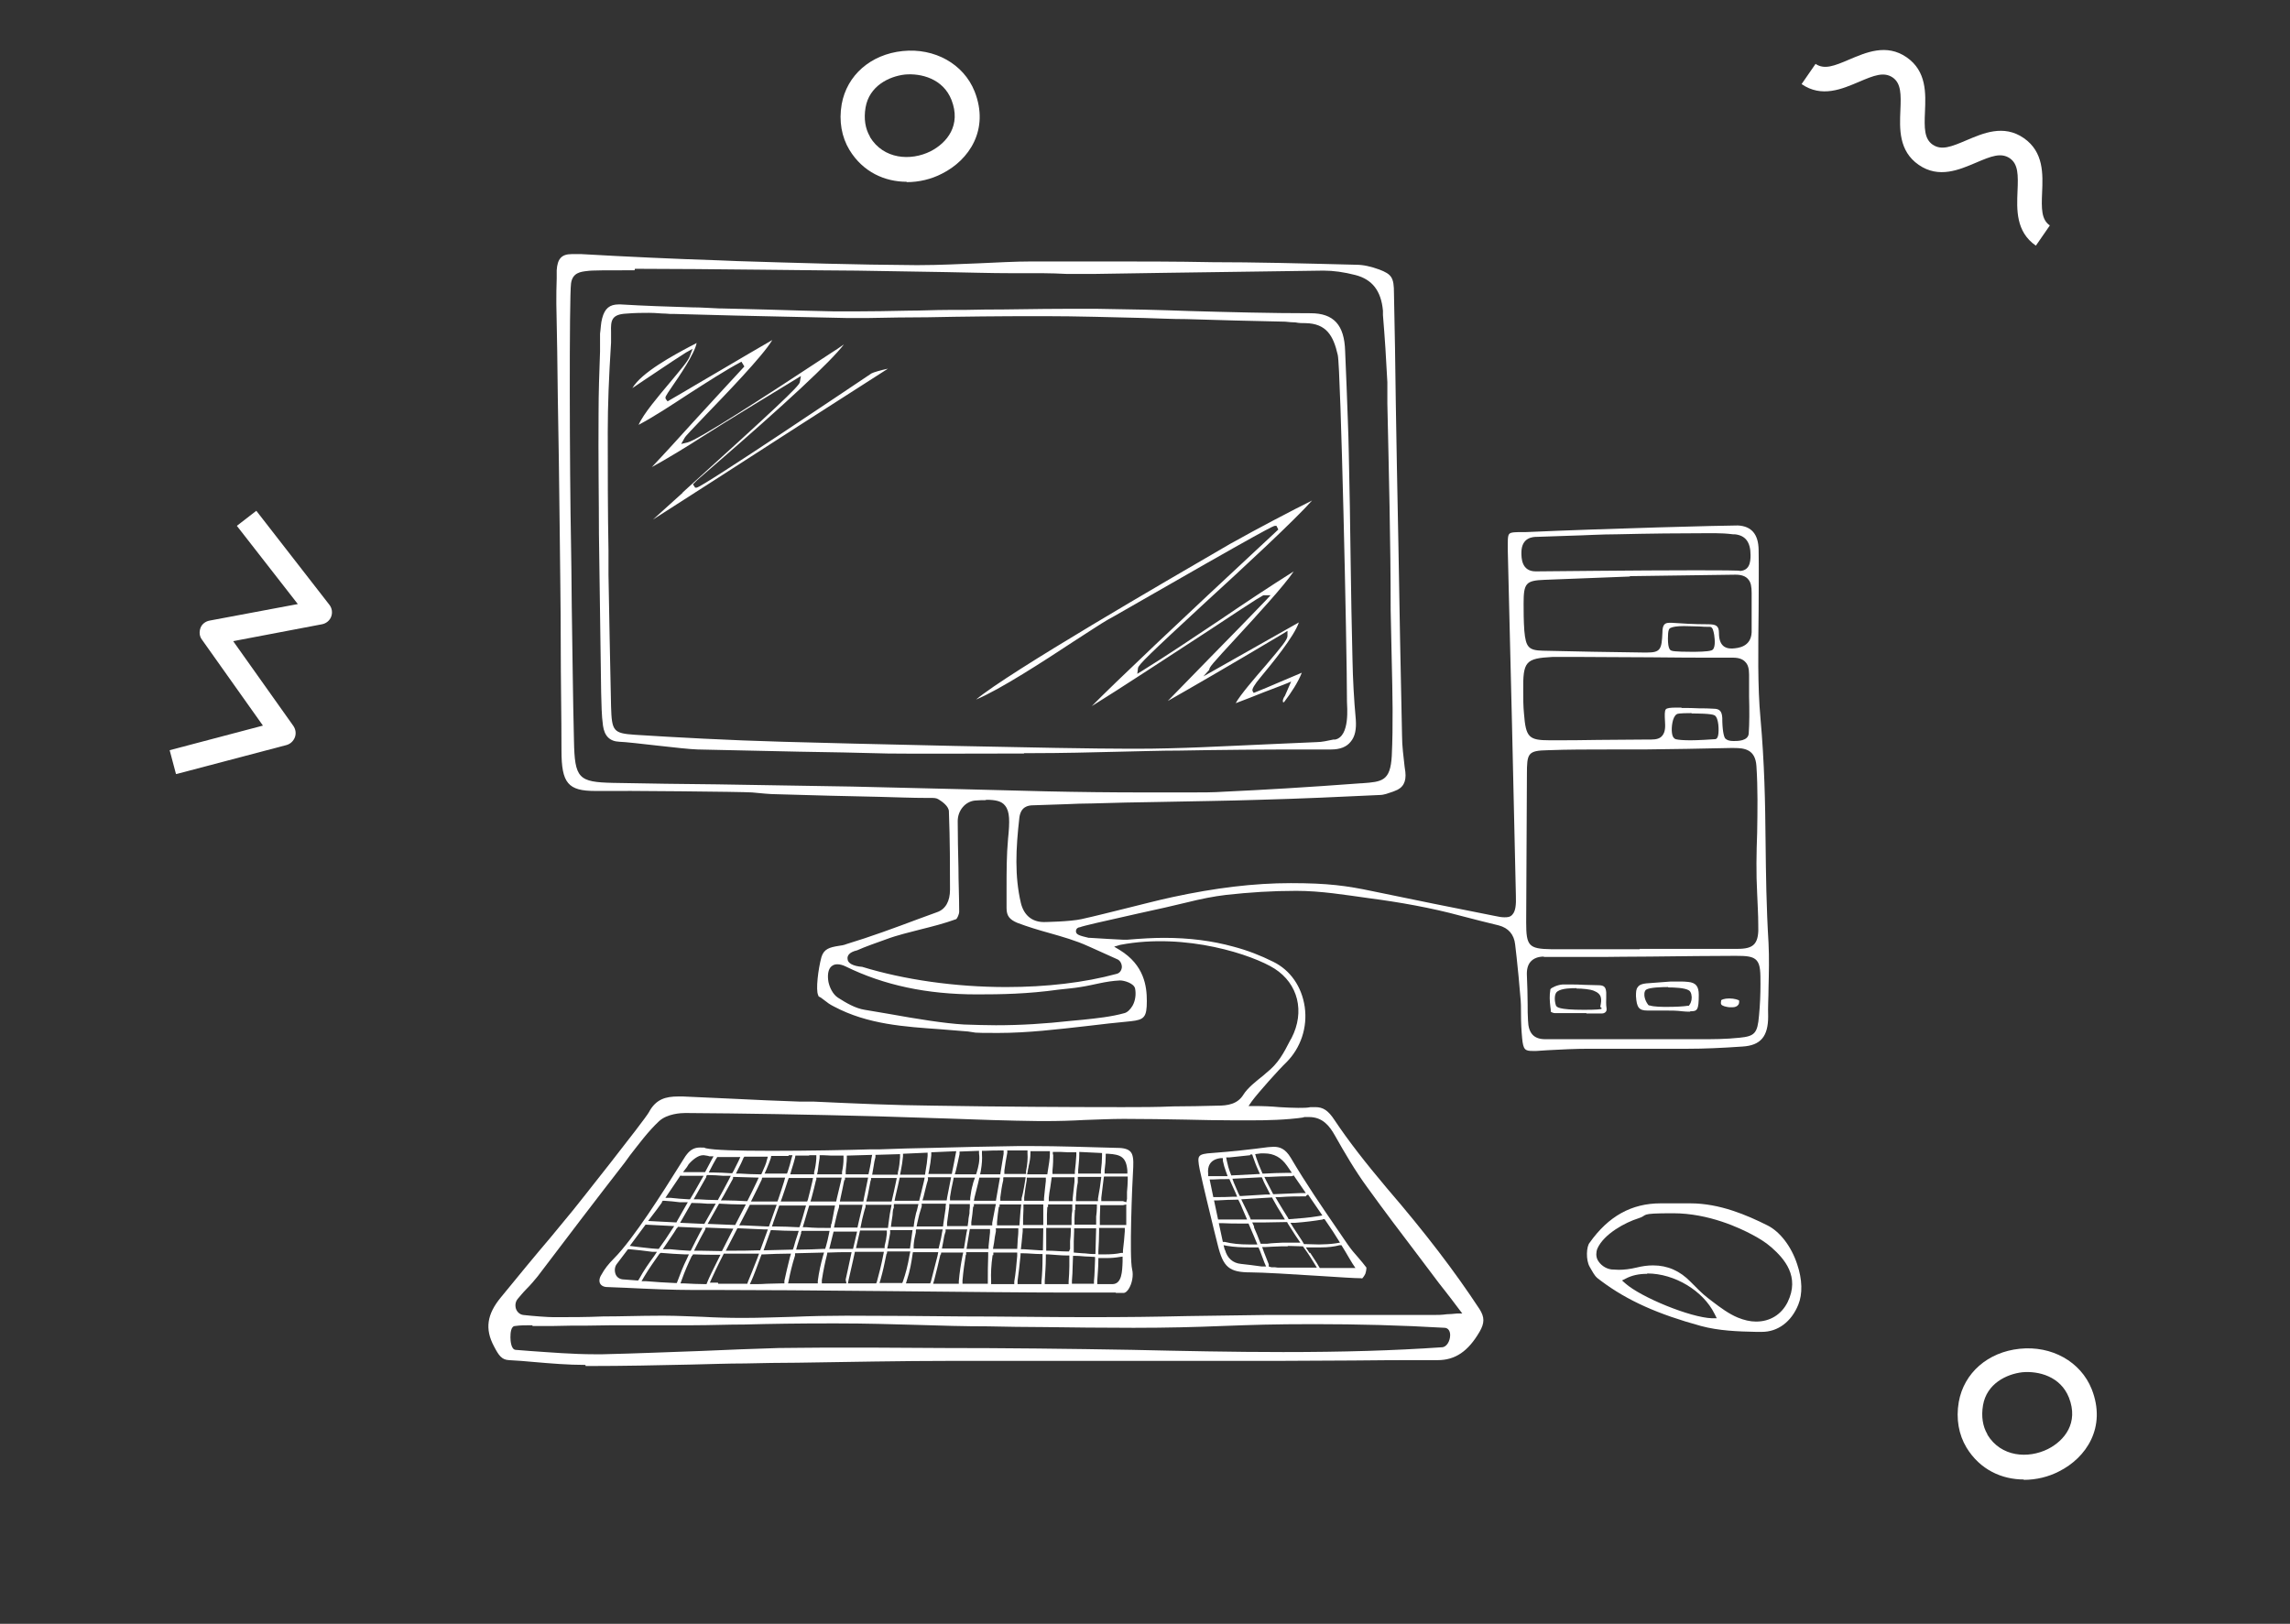 <?xml version="1.0" encoding="UTF-8"?>
<svg id="Laag_1" xmlns="http://www.w3.org/2000/svg" version="1.1" viewBox="0 0 623.6 442.2">
  <rect x="0" y="0" width="623.6" height="442.2" fill="#333333" stroke="none"/>
  <!-- Generator: Adobe Illustrator 29.0.0, SVG Export Plug-In . SVG Version: 2.1.0 Build 186)  -->
  <defs>
    <style>
      .st0 {
        fill: #fff;
      }
    </style>
  </defs>
  <g>
    <path class="st0" d="M159.4,371.7c-4.7,0-9.5-.4-14.1-.8-2.2-.2-4.5-.4-6.7-.5-2-.1-2.8-1.3-4.1-3.8-2.5-4.7-1.9-8.7,1.9-13.3,4.5-5.5,9-11,13.6-16.4l6.1-7.4c.9-1.1,19.3-24.3,20.6-26.6,1.9-3.6,4.6-4.3,8-4.3s.9,0,1.3,0c4.4.2,8.8.4,13.2.6,6.2.3,12.5.6,18.7.8h3.8c10.7.5,21.7,1,32.6,1.1,18.3.3,36.7.4,50.7.4h1c4.5,0,9,0,13.5-.2,4,0,8-.1,12-.2,2.8,0,5.5-.4,7.1-3,1.1-1.8,3.5-3.7,5.4-5.2l.8-.7c3.3-2.6,4.7-5.3,6.6-9l.3-.5c3.7-7.2,1.8-14.8-4.6-18.9-5.8-3.7-24.1-9.9-42-6.5l-1.7.5,1.5.9c6.7,4.1,7.4,9.9,7.4,13.9,0,4.4-.7,5.1-4.3,5.5-4,.4-8,.8-11.9,1.3-8,.9-16.2,1.9-24.3,1.9s-5.6-.1-8.2-.4c-2.5-.2-4.9-.4-7.4-.6-9.8-.7-19.9-1.3-29.1-6.2-1.2-.6-1.7-1-2.6-1.7l-.8-.6c-.1-.1-.3-.2-.5-.3,0,0-.2-.1-.3-.2h0s-.1-.3-.1-.3c-.7-1.4,0-7.1.9-10.4.7-2.2,2.2-2.6,4.6-3,.7-.1,1.5-.2,2.2-.5,6.6-2,13.1-4.4,19.5-6.8,1.7-.6,3.5-1.3,5.2-1.9,2.3-.8,3.5-3,3.5-6.1,0-5.8,0-13.6-.3-21.3,0-1.4-1.8-2.7-2.8-3.3-.6-.4-1.3-.4-1.9-.4h-1c-4.5,0-8.9-.2-13.2-.3-9.2-.2-18.4-.4-27.6-.7-2.4,0-4.8-.3-7.1-.5-2.7-.2-35.6-.5-41.4-.4-.4,0-.9,0-1.3,0-7.4,0-9.2-2.1-9.2-11,0-9.6-.2-19.2-.2-28.7,0-10.9-.2-21.9-.3-32.8-.1-11.5-.3-23.1-.5-34.6-.1-8.5-.2-17.1-.4-25.6,0-2.3,0-4.6.1-6.9v-2.2c.2-3.1,1.3-4.4,4.1-4.4s.3,0,.5,0h2.1c12.3.7,25,1.3,37.5,1.7l4.9.2c15.9.5,32.3,1,48.5,1.1h1.1c5.5,0,11-.3,16.4-.5,4.7-.2,9.6-.5,14.4-.5,6.3,0,12.5,0,18.8,0,10.1,0,20.2,0,30.3.2,11.4,0,23.5.3,39.1.7,2,0,4.1.5,6.3,1.3,3.4,1.3,4,2.2,4,6.5.2,10,.4,20,.5,29.9l.3,17.5.4,20.6c.3,17.5.6,35,1,52.5,0,2.8.4,5.6.7,8.4l.2,1.4c.3,2.7-.6,4.4-2.9,5.2l-.5.2c-1.2.4-2.4.9-3.6.9-10.4.5-21.4,1-32.5,1.3-9.3.3-18.6.4-27.9.6-6,.1-11.9.2-17.9.4-2.3,0-4.7.1-7,.2-3,.1-6,.2-9,.3-1.5,0-3.4.4-3.8,3.3-1,8.7-1.3,16,.4,23.3.8,3.3,3,5.2,6.3,5.2,0,0,7.1-.1,10.2-.8,4.1-.9,8.3-2,12.4-3,4.1-1,8.2-2.1,12.4-3,11.6-2.5,22.1-3.8,32.2-3.8s15.2.7,22.3,2.2c11,2.3,22,4.5,33.1,6.7,1.3.3,2.1.4,2.8.4s1.6,0,2.2-.8c.8-.9,1-2.6.9-5.1-.7-31.3-1.4-62.5-2.2-93.8,0-2.6-.1-4.2.4-4.7.4-.5,1.8-.5,3.8-.5h.8c22.5-1,54-1.8,57.5-1.8h.2q5.5.3,5.6,6.6c.1,5,0,10.6,0,16.5-.1,10.2-.3,20.8.5,29.3,1.1,12.4,1.3,22.9,1.4,34,.1,8.6.2,17.5.8,27.3.2,4,.1,8.2,0,12.2,0,2.6-.2,5.2-.1,7.8,0,5.4-2,7.9-7,8.2-5.8.4-10.5.6-14.8.6h-3c-3.5,0-7,0-10.6,0-3.5,0-7.1,0-10.6,0h-2.8c-3.8,0-7.6.2-11.3.4l-3,.2c-.4,0-.7,0-1,0-2.1,0-2.6-.3-2.9-3.5-.2-2.1-.3-4.2-.3-6.3,0-1.7,0-3.5-.2-5.2-.3-3.5-.6-7-1-10.5l-.4-3.5c-.3-2.7-1.8-4.5-4.5-5.2-3.4-.8-6.8-1.7-10.3-2.6-8.1-2.2-16.6-3.7-25-4.8-6.5-.9-13.1-2-19.8-2s-12.7.4-19.1,1.1c-3.4.4-6.9,1.1-10.9,2.1-2.8.7-8.1,1.9-13.2,3-9.8,2.2-14.7,3.3-15.7,3.7-.4,0-1.1.3-1.1,1.1,0,.9.9,1.2,3.5,1.8h.4c.9.1,8.8.5,8.8.5.5,0,1,0,1.4,0,3.6-.3,6.8-.5,9.9-.5,6.9,0,13.1.8,18.9,2.4,3.8,1,7.4,2.4,10.8,4.1,4.7,2.3,7.8,6.8,8.6,12.3.8,5.6-1.1,11.2-5,15.1-2,1.9-7.8,8.4-9.4,10.6l-.9,1.3h1.5c2.5,0,4.7.1,6.9.3,1.8.1,3.5.2,5.1.2s2.4,0,3.4-.2c.5,0,.9,0,1.3,0,2.1,0,3.5.9,5.2,3.5,3.8,5.7,8.4,11.6,14.3,18.6,10.5,12.2,18.5,22.7,25.2,32.9,1.4,2.2,1.4,3.8,0,6.2-3.1,5.3-6.6,7.7-11.4,7.7h-2.8c-6.7,0-13.5,0-20.2.1-6.7,0-13.4.1-20.1.1h-.2c-12.4,0-24.9,0-37.3,0-12.4,0-24.9,0-37.3,0s-9.6,0-14.4,0c-14,0-28.2.3-42,.5-4.7,0-9.5.1-14.2.2-4.9,0-9.8.2-14.7.3-9.1.2-18.5.4-27.8.4h-1ZM145,360.9c-1.9,0-3.3,0-4.7.2-1.2,0-1.3,2-1.3,3.1,0,1,.2,3.3,1.4,3.4l3.8.3c5.8.4,11.8.9,17.7.9s1.5,0,2.2,0c9-.2,18.1-.6,26.9-.9,6.9-.3,14-.6,21-.8,3.4,0,7-.1,11.4-.1s7.2,0,10.8,0h4.8c6,0,12,.1,17.9.1,16.9,0,34.3.2,51.4.5,13.5.3,27.4.6,41.1.6h0c16.4,0,30.1-.4,43.2-1.3,1.4,0,2.3-1.8,2.3-3.3,0-1.1-.5-1.9-1.4-2-11.9-.7-23.8-1-35.5-1s-16.8.2-25.1.5c-7.2.3-15.1.5-24.2.5s-16.4-.1-24.4-.2c-5.1,0-10.2-.1-15.2-.2-6.5,0-13.1-.2-19.5-.4-6.9-.2-14.1-.4-21.2-.4h-3.2c-7.5,0-15.1.1-22.4.3-4.7,0-9.3.2-14,.2-1.3,0-2.6,0-3.9,0s-8.4,0-10.1,0h-2.5c-4.1,0-8.2,0-12.3.1-3.1,0-6.1,0-9.2.1h-.8c-.8,0-1.7,0-2.5,0-.8,0-1.7,0-2.5,0ZM181,358.3c3.4,0,6.9.2,10.3.3,3.5.2,7.2.3,10.8.3h.4c4.5,0,9.2-.2,13.6-.3,4.7-.2,9.5-.3,14.2-.3h.2c10.6,0,21.2.1,31.8.2,11.1,0,22.5.2,33.8.2s18.3-.1,27.2-.3c7.1-.1,14.2-.2,21.3-.3,4.2,0,8.4,0,12.6,0s10.6,0,15.9,0c5.3,0,10.6,0,15.9,0h1.3c1.1,0,2.3,0,3.7-.2.8,0,1.7-.1,2.8-.2h1.4c0,0-3.1-4.1-3.1-4.1-1.2-1.6-2.2-2.8-3.2-4.1-1.8-2.4-3.7-4.9-5.5-7.3-4.7-6.2-9.5-12.5-14.1-18.9-3.3-4.5-6.2-9.5-8.8-14.1-1.4-2.5-3.3-5-7-5s-.9,0-1.4.1c-5,.7-10.1.8-14.4.8s-3.1,0-4.7,0c-4.4,0-8.7-.1-13.1-.2-5.5-.1-11.3-.2-16.9-.2-3.6,0-7.2.2-10.7.3-3.5.2-7.1.3-10.6.3s-1.2,0-1.8,0c-8.3-.1-16.8-.4-25-.7-6.3-.2-12.7-.4-19-.6-19.1-.5-36.3-.8-52.3-.9h0c-1.2,0-4.9.2-7.1,2.2-3,2.8-5.5,6.2-8,9.4l-1.3,1.8c-8,10.3-16,20.8-23.8,31.1-.8,1-1.9,2.3-3.2,3.6-.8.8-1.5,1.7-2.2,2.5-.6.7-.8,1.7-.5,2.7.3.9,1.1,1.6,2,1.7,2.7.3,6.6.6,8.3.6,4.5,0,8.9,0,13.4-.2,5.1,0,10.1-.2,15.2-.2h1.7ZM420.5,260.5c-1.7,0-2.9.5-3.7,1.4-.8.9-1.1,2.2-1,3.9.1,2.6.2,5.2.2,7.7,0,1.5,0,2.9.1,4.4.1,3.5,1.6,5.1,4.7,5.1,5.7,0,11.3,0,16.9,0h18.1s7.4,0,7.4,0c3.1,0,6.8,0,10.5-.4,4.1-.4,4.9-1.2,5.3-6,.3-3,.4-6,.4-8.5,0-3.3,0-5.3-1-6.5-1-1.2-2.9-1.3-5.7-1.3h-.3c-4.9,0-15,.1-23.1.2-5.7,0-10.6.1-12.3.1h-5.9c-2.7,0-5.3,0-8,0h-2.8ZM228,262.6c-1,0-1.6.5-1.9.9-.6.8-.8,2.2-.5,3.9.3,1.5,1.2,3.4,2.6,4.3,2.2,1.4,4.7,2.9,7.3,3.3,2.2.4,4.3.7,6.5,1.1,7.8,1.4,15.2,2.6,20.5,2.9,3,.1,6,.2,8.7.2,6.8,0,13.2-.4,20.5-1.2,1-.1,2.1-.2,3.2-.3,3.8-.4,7.7-.8,11.3-1.8.8-.2,1.6-1,2.2-2,.8-1.4,1-3.2.7-4.7-.3-1.4-2.9-2.2-4.1-2.2-4.1.2-6.9,1.2-10.8,1.8-1.7.3-4.2.5-5.9.7-8.6,1.2-15.7,1.3-22.3,1.3-13.6,0-25.3-2.5-35.7-7.6-.8-.4-1.6-.6-2.3-.6ZM268.5,217.9c-.8,0-1.8,0-2.9.1-2.7.2-4.8,2.7-4.8,5.6,0,4.2.1,8.4.2,12.6,0,4,.2,8.1.2,12.1,0,.7-.6,1.9-.8,2-3.3,1.2-6.5,2-9.7,2.8-3,.8-6.2,1.5-9.4,2.7-2.5.9-5.7,2-7.9,3-2.2.5-2.7,1.5-2.6,2.3,0,1.2,1.5,2,4,2.2,11.4,3.5,25.3,5.5,39.2,5.5h0c10.9,0,21.3-1.2,30.1-3.6.8-.2,1.3-.9,1.4-1.8,0-.9-.4-1.7-1.1-2.1-1.7-.8-5.4-2.4-7.1-3.2l-.9-.4c-3.5-1.6-7.1-2.6-10.6-3.6-2.9-.8-5.9-1.7-8.8-2.8-2.1-.9-2.9-1.9-2.9-4,0-1.8,0-3.6,0-5.5,0-4.4,0-8.9.4-13.3.5-4.9.5-7.5-.8-9.1-.9-1.2-2.5-1.6-5.2-1.6ZM446.5,258.4h15.9c3.6,0,7.1,0,10.7,0,2.2,0,3.8-.3,4.7-1.4.9-1.1,1.1-2.8,1-5.2,0-2.8-.2-5.7-.3-8.5-.3-5.5-.2-11.1,0-16.5.1-6,.2-12.2-.2-18.2-.3-4.5-3.2-4.9-6.1-4.9h-1c-7.9.2-15.8.3-23.7.4-3.2,0-6.5,0-9.7,0-5.3,0-10.8,0-16.2.2-5.6.1-5.8.8-5.8,6.7l-.2,40.2c0,6.4.7,7.2,6.8,7.3,3.3,0,6.7,0,10,0h14.1s0,0,0,0ZM172.8,73.6c-7.5,0-11.7,0-12.9.2-1.7.2-4,.4-4.4,3.4-.5,3.8-.4,50.9,0,71,0,.4.2,12,.2,17.1.2,11.9.3,24.3.6,36.4.2,10.3,1.2,11.3,10.7,11.5,9.4.2,18.9.3,28.3.4,12.2.2,24.4.4,36.7.6,9.7.2,19.5.5,29.2.7,7.9.2,15.7.4,23.6.6,8.9.2,18,.3,26.8.3,0,0,3.9,0,5.6,0,2.4,0,4.8,0,7.3,0s6.2,0,8.8-.2c10.8-.5,22.7-1.2,37.4-2.3h.2c5.5-.4,7.7-.6,8.1-7.4.4-8.5.2-17.2,0-25.6-.1-4.6-.2-9.4-.3-14.1,0-18.8-.5-37.8-.9-56.3v-5.8c-.3-6.1-.7-12.3-1.2-18.3v-1.2c-.5-5.4-2.9-8.5-7.5-9.7-3.1-.8-6-1.2-8.6-1.2h-.3c-14.3.2-28.6.4-42.9.6-6.2.1-19.3.3-19.3.3-1,0-2,0-3,0-.6,0-1.2,0-1.8,0h-2.7c-2.2-.1-4.4-.2-6.6-.2s-2.5,0-3.8,0c-1.3,0-2.5,0-3.8,0h-.7c-6,0-12-.2-18-.3-8.1-.1-16.2-.3-24.3-.4-7.4,0-41.3-.5-60.4-.5ZM458,192.8c1.6,0,3.2,0,4.8.1,1.3,0,2.5,0,3.8.1,1.7,0,2.3.7,2.4,2.5,0,3.2.4,5.1.8,5.6.5.5,1.2.7,2.3.7s3.9,0,4.1-2c.2-2.8.2-6.5.1-10.1,0-2.2,0-4.3,0-6,0-1.6-.3-2.7-1-3.4-.7-.8-1.8-1.2-3.4-1.2-1.2,0-2.5,0-3.9,0-4.9,0-11.7,0-18.6-.1-7.1,0-14.3-.1-19.5-.1s-5.9,0-7.1,0c-7.4.4-8.1,1.2-8,9.3,0,2.1,0,4.1.2,6.1.5,6.5,1.3,7.3,7,7.3,4.5,0,8.8,0,13.2-.1,4.3,0,8.7-.1,13-.1h1.4c1.5,0,2.5-.3,3.1-1.1.8-1,.8-2.4.7-3.9-.1-1.7-.1-2.8.2-3.2.3-.4,1.3-.5,2.9-.5.4,0,.9,0,1.3,0ZM460.6,194.2c-3.5,0-3.9.2-4,.3-1.2.7-1.5,3.7-1.3,5.1.1,1,.5,1.5,1,1.7.8.2,2.2.3,4.1.3s5.2-.2,6.6-.3c.5,0,.8-.5.9-1.2.2-1,.2-4.6-1-5.3-.9-.5-4.9-.5-6.2-.5ZM443.9,157c-7.6.3-15.5.6-23.3.9-5.1.2-5.7.9-5.7,6.5,0,2,0,4.7.2,7.4.4,4.5,1.2,5.3,5,5.4,8.9.2,18.2.4,27.5.5h.9c3.7,0,4-.9,4.2-5.4,0-2.3.7-2.7,2-2.7s.3,0,.5,0c2.9.2,6,.4,9.9.4,2.2,0,3,.4,3,2.4,0,3.5,1.8,4.2,3.3,4.2s.3,0,.4,0c1.5-.1,5-.4,5.2-4.4,0-1.6,0-3.3,0-5,0-1.9,0-3.9,0-5.7,0-1.7-.2-2.9-.9-3.7-.7-.9-1.9-1.3-3.5-1.3l-28.8.4ZM458.5,170.5c-1.8,0-3,.2-3.6.5-.4.2-.7.6-.7,2.9,0,3,.7,3.2,1,3.3.8.3,4.6.3,5.4.3,1.3,0,4.5,0,5.5-.4,1.1-.4.9-2.8.7-4.2-.2-1.1-.4-2.2-1.2-2.2h-.2c-.7,0-1.6,0-2.7-.1-1.3,0-2.8-.1-4.1-.1ZM465.9,145.2c-8.3,0-17,.1-25.5.3-4.4,0-8.8.3-13.1.4-2.9.1-5.9.2-8.8.3-1,0-4.2.1-4.2,4.3,0,1.4,0,5.1,3.9,5.1h.2c1.2,0,27.9-.3,43.5-.3s11.3.2,11.6.2c2.9,0,3.2-2.3,3.2-4.3,0-3.6-1.4-5.4-4.3-5.7h-.5c-1.6-.2-3.3-.3-4.9-.3h-1.1Z"/>
    <path class="st0" d="M478.2,362.7c-5-.1-10.2-.3-15-1.6-11.7-3.2-20-6.9-27.1-12.2-1.7-1.2-1.8-1.5-2.8-3.2l-.4-.7c-1.1-1.9-.9-5.6,0-6.6,5.1-7.2,11.4-10.7,19.3-10.7s1,0,1.5,0c.6,0,1.1,0,1.7,0s2.3,0,2.8,0c.7,0,1.4,0,2.1,0,8,0,15.4,3.2,21,6,3.4,1.7,6.5,5.7,8.1,10.6,1.4,4.1,1.5,8.1.3,11-1.9,4.7-5.6,7.4-9.9,7.4h-1.5ZM450.2,344.6c3.9,0,7.3,1.5,10.2,4.5,1.5,1.5,3,3.1,4.7,4.4l1.3,1c2.1,1.6,4.4,3.3,6.8,4.3,1.7.7,3.4,1.1,5,1.1,3.8,0,6.9-1.9,8.6-5.3,3.4-7-.9-11.8-4.4-14.9-1.7-1.5-3.6-2.6-5.3-3.5-3.2-1.7-11.7-5.8-21.5-5.8s-6.5.5-9.5,1.4c-3.5,1.1-9.3,4.2-11.1,8.2-.4,1-.4,2.1,0,3,.7,1.4,2.2,2.5,3.8,2.7.7,0,1.3.1,2,.1,1.5,0,3.1-.2,4.8-.6,1.6-.4,3.1-.6,4.5-.6ZM448.5,346.9c-2.2,0-4.1.4-5.8,1.3l-1,.5.9.8c4.3,3.8,17.7,9.3,23.6,9.5h1.3c0,0-.6-1.2-.6-1.2-3.1-6.3-10.9-11-18.3-11Z"/>
    <path class="st0" d="M278.9,205.2c-7.6,0-32.3.1-37.1,0-8.1-.2-16.1-.4-24.2-.5-9.2-.2-18.4-.4-27.6-.6-4-.1-18.1-2-21.3-2.1-2.7-.1-4.1-1.6-4.5-4.4-.4-2.9-.4-5.8-.5-9-.2-12.9-.4-28-.6-43.2,0-9-.2-21-.1-32.9,0-5.6.2-11.3.4-16.8v-4.8c.2-1.4.2-2.9.6-4.3.7-2.6,2-3.7,4.5-3.7s.3,0,.5,0c6.5.4,13,.6,19.4.8,2.5,0,5.1.2,7.6.3h.7s0,0,0,0c1.7,0,6.5.2,12,.3,6.4.2,13.7.4,18.7.5,1.7,0,3.3,0,5,0,5,0,10-.1,14.8-.2,3.7,0,7.3-.2,11-.2,3.3,0,6.6,0,9.9-.1,7.2,0,14.4-.2,21.6-.2s6.2,0,9.3,0c8.3.1,16.8.3,25,.6,10.8.3,21.9.6,32.9.6,6.3,0,9.2,3.2,9.4,10.3.1,3.2.3,6.5.4,9.7.2,6,.5,12.2.6,18.2.2,9.7.4,19.4.5,29.2.1,8.9.3,17.9.5,26.8.1,5.4.4,11,.9,16.4.2,2.7-.2,4.7-1.4,6.1-1.1,1.4-2.9,2.1-5.3,2.1h-7.7c-11.2,0-22.4.1-33.6.3-5.4,0-10.7.2-16.1.3-7.9.2-16,.4-24,.4h-2.3ZM176.5,85.2c-1.6,0-3.5,0-5.9.2-4.1.2-4.3,1.9-4.2,5,0,.8,0,1.8,0,2.9-.6,9.4-.9,17.1-.9,24.3,0,10.8,0,21.7.2,32.3v6.6c.2,10.4.4,23.4.7,35.9.2,6.7.6,7.3,6.5,7.7,11,.7,25.6,1.5,40.2,1.9,17.1.5,76.2,1.9,94.6,1.9h1.8c11.8,0,23.8-.7,35.4-1.2,4.5-.2,9.1-.4,13.6-.6,1.5,0,3.1-.4,4.6-.7h.5c4.1-.9,3.2-9.1,3.2-10.3,0-14.8-1.7-90.8-2.5-94.4-1.2-5.3-3.1-8.6-8.8-8.7-.9,0-1.8,0-2.7-.2-.9,0-1.8-.1-2.8-.2-9-.2-18-.4-27-.7-3.8,0-7.6-.2-11.4-.3-8.9-.2-18.1-.5-27.1-.5h-2.3c-9.8,0-19.8.1-29.5.3-5.4,0-10.7.1-16.1.2h-.9c-1.8,0-3.5,0-5.3,0,0,0-9.9-.2-13.8-.3-10.7-.2-21.8-.5-32.8-.8-1,0-1.8,0-2.6-.1-1.3,0-2.5-.2-4.4-.2Z"/>
    <path class="st0" d="M303.8,352c-.8,0-1.5,0-2.3,0-.8,0-1.6,0-2.5,0s-.6,0-.9,0c-1.4,0-3.8,0-7.1,0-10.8,0-30.7-.2-49.8-.4-18.4-.2-35.7-.3-44.8-.3s-3.5,0-4.6,0c-.9,0-1.8,0-2.7,0-6.2,0-12.5-.3-18.7-.6l-5-.2c-1,0-1.7-.4-2-1-.3-.6-.2-1.5.4-2.4.8-1.5,1.9-2.9,3.4-4.4,5.3-5.3,13.6-18.5,17.6-24.9,1.1-1.7,1.9-3.1,2.2-3.4,1-1.3,2.1-1.9,3.6-1.9s1,0,1.6.2c2.3.5,8.1.7,17.9.7s20.4-.2,26.8-.4h2.6c4.8-.2,9.6-.3,14.4-.4,7.7-.2,15.7-.4,23.5-.5,1.1,0,2.2,0,3.2,0,7.9,0,15.9.3,23.6.5,2,0,3.1.4,3.7,1.1.6.7.8,2,.7,4.1-.3,4.7-1.1,24.6-.3,27.9.4,1.6,0,3.9-1,5.4-.4.6-.9,1-1.3,1h0s-.2,0-.2,0c-.7,0-1.3,0-1.9,0ZM284.8,342.3c0,2.6-.2,4.6-.3,6.5v.9c0,0,6.5,0,6.5,0v-.7c.1-1.4.2-2.8.2-4.2v-2.9c.1,0-.6,0-.6,0-1.7,0-3.4-.2-5.1-.3h-.7s0,.8,0,.8ZM292.1,344.7c0,1.4-.1,2.8-.2,4.1v.8s6,0,6,0v-.7c.2-1.9.2-3.9.3-5.8v-.8s-1.7-.1-1.7-.1c-1.2,0-2.4-.2-3.6-.2h-.7s-.1,2.8-.1,2.8ZM277.9,341.9c-.2,2.3-.5,4.6-.8,6.9v.9c-.1,0,6.5,0,6.5,0v-.7c.2-2,.3-4,.3-6.7v-.8s-.7,0-.7,0c-1.5,0-3.1-.2-4.6-.2h-.7s0,.7,0,.7ZM270.3,341.8c-.4,2.8-.5,5-.4,7.1v.8s6.3,0,6.3,0v-.7c.4-2.3.6-4.7.8-7v-.9c0,0-1,0-1,0h-5.5s0,.7,0,.7ZM195.6,349.6c.9,0,2.1,0,3.2,0,1.3,0,2.6,0,3.8,0h.9s.2-.6.2-.6h0c.5-1.2,1.4-3.4,2.6-6.5l.4-1.1h-1.1c-2.7,0-5.4,0-8.1,0h-.4l-.2.4c-1.6,3.1-2.5,5.1-3.1,6.4l-.5,1.1h2.2ZM299.1,343.2c0,1.9-.2,3.8-.3,5.6v.9s.7,0,.7,0c1.6,0,2.8,0,3.5,0,2.5-.1,2.6-3.4,2.7-6.2v-1.3c0,0-.8.1-.8.1-1.1.2-2.3.3-3.6.3s-1,0-1.5,0h-.7s0,.8,0,.8ZM214.6,341.4c-2.2,0-4.5.1-6.7.2h-.5s-.2.5-.2.5c-1.1,3-2,5.4-2.5,6.5l-.5,1.1h1.1c1.3,0,2.4,0,3.5-.1,1.3,0,2.6-.1,4.2-.1h.6v-.7c.4-1.9.9-4,1.5-6.4l.3-1h-1ZM263,341.7c-.3,1.9-.7,4.5-.9,7v.9c0,0,6.9,0,6.9,0v-.8c0-2.1,0-4.4.1-6.9v-.9c0,0-6,0-6,0v.7ZM256.1,341.6c-.6,2.5-1.1,4.8-1.7,7l-.3,1h7s0-.7,0-.7c.2-2.4.6-4.9,1-6.9l.2-.9h-6s-.1.6-.1.6ZM248.5,341.6c-.3,2.1-.7,4.5-1.5,6.9l-.3,1h6.6s.2-.5.2-.5c.6-2.3,1.2-4.6,1.8-7l.2-1h-6.9s-.1.6-.1.6ZM188.4,342c-1.1,2.3-2,4.4-2.7,6.4l-.4,1.1h1c2,.1,3.9.2,5.6.2h.5s.2-.5.2-.5c.5-1.3,1.5-3.3,3-6.3l.6-1.2h-1.2c-2,0-3.9,0-5.9-.1h-.4s-.2.4-.2.4ZM241.4,341.5c-.5,2.5-1,4.8-1.6,6.9l-.3,1h6.2s.2-.5.2-.5c.7-2,1.3-4.2,1.8-7.2l.2-.9h-6.3s-.1.6-.1.6ZM237.8,340.9c-1.5,0-2.9,0-4.4,0h-.6s-.5,2.3-.5,2.3c-.4,1.8-.8,3.5-1.2,5.3l-.2,1h7.7s.2-.5.2-.5c.6-2.2,1.2-4.5,1.7-7.1l.2-1h-2.9ZM231,341c-1.7,0-3.4,0-5.2.1h-.5s-.1.6-.1.6c-.5,1.9-1,4.3-1.4,6.9v.9c-.1,0,6.7,0,6.7,0l-.2-.9c0,0,0-.2,0-.2.3-1.5.7-3,1-4.6l.6-2.8h-.9ZM216.5,341.3v.6c-.8,2.5-1.3,4.7-1.7,6.7l-.2.9h8.1s0-.7,0-.7c.3-2.3.8-4.6,1.4-6.7l.3-1-8,.2ZM179.6,341.4c-1.4,2-2.9,4.1-4.2,6.3l-.7,1.2h1.2c2.5.2,5.2.4,7.9.5h.5s.2-.5.2-.5c.7-1.9,1.5-4,2.6-6.2l.5-1.1h-1.1c-2.1-.1-4.2-.2-6.3-.4h-.4s-.2.3-.2.3ZM167.9,344.3c-.5.7-.6,1.7-.3,2.6.3.9,1.1,1.4,1.9,1.5,1.1.1,2.4.2,3.9.3h.4s.3-.5.3-.5h0c1.2-2.2,2.6-4.2,4-6.1l.8-1.2h-1.3c-2.1-.3-4.1-.5-6.2-.7h-.4s-2.3,3-3.1,4.1ZM299.3,334.5v.8c0,1.8-.1,3.7-.2,5.5v.8s1.3,0,1.7,0c1.7,0,3.2-.1,4.5-.4h.5c0-.1,0-.7,0-.7.2-1.7.4-3.5.5-5.2v-.9c0,0-.7,0-.7,0-1,0-6.4,0-6.4,0ZM292.5,334.5v.8c0,.9-.1,1.9-.1,2.8v3c-.1,0,2.4.2,2.4.2.9,0,1.8.2,2.8.2h.7c0,0,.2-7,.2-7h-5.9ZM284.9,334.5v6.1c-.1,0,.6,0,.6,0,1.6,0,3.3.2,4.9.2h.7s.3-.7.3-.7v-2.1c.1-.9.2-1.8.2-2.8v-.8s-6.7,0-6.7,0ZM192.1,334.7c-.9,1.6-1.7,3.1-2.5,4.7l-.6,1.2h1.8c1.8,0,3.6.1,5.4.1h.4s3.1-6.1,3.1-6.1l-7.5-.3-.2.4ZM197.6,340.6h1.2c2.6,0,5.2,0,7.7-.1h.5s.2-.5.2-.5c.5-1.3,1-2.7,1.5-4.1l.4-1.1h-1c-2.3-.1-4.6-.2-6.9-.3h-.4s-3.1,6-3.1,6ZM278.5,334.6v.7c-.1,1.1-.2,2.1-.3,3.1l-.2,1.8h.8c1.5.1,3,.2,4.5.3h.7s.1-6,.1-6h-5.6ZM184.4,334.3c-1,1.7-2.2,3.3-3.1,4.7l-.8,1.2h2c1.7.2,3.5.3,5.2.4h.4s.2-.4.2-.4c.8-1.6,1.6-3.2,2.4-4.7l.6-1.1-6.7-.3-.2.4ZM207.8,340.5l8.1-.2.2-.5c.3-1.2.7-2.4,1.1-3.6l.3-1h-1c-2,0-4.1-.1-6.1-.2h-.5s-2,5.6-2,5.6ZM218.2,335.7c-.4,1.2-.7,2.3-1.1,3.5l-.3,1.1h1c2.1,0,4.3-.1,6.4-.2h.5s.2-.6.2-.6c.3-1.1.6-2.2.8-3.3l.2-1h-.9c-2.1,0-4.2,0-6.2,0h-.5s-.2.5-.2.5ZM271.2,334.6v.7c-.2,1-.4,2.1-.5,3.1l-.3,1.7h3.3c.7,0,1.4,0,2.1,0h1.2s.1-1.7.1-1.7c0-1,.2-2,.2-3v-.9c0,0-6.2,0-6.2,0ZM264.1,334.7l-.9,5.4h6s0-.7,0-.7c.1-1.3.3-2.6.4-3.8v-.9c.1,0-5.7,0-5.7,0ZM171.6,339.3l1.5.2c2,.2,3.9.5,5.9.6h.4s.2-.3.2-.3c1.1-1.5,2.2-3.1,3.2-4.7l.8-1.2-7.8-.4-4.3,5.8ZM257.5,334.8v.6c-.3.8-.5,1.7-.6,2.5l-.4,2.1h6s.1-.6.1-.6c.2-1.2.4-2.5.6-3.7l.2-.9h-5.8ZM225.6,340.1h1c1.7,0,3.4,0,5.1,0h.6s1.1-4.7,1.1-4.7c0,0-2.8,0-3.8,0h-2.6s-1.2,4.8-1.2,4.8ZM249.4,335v.6c-.3,1.2-.5,2.3-.6,3.5v.9c-.1,0,6.8,0,6.8,0l.4-1.7c.2-.8.4-1.7.5-2.5l.2-1h-7.2ZM242.4,335.1v.7c-.2,1.1-.4,2.2-.6,3.3l-.2.9h6.2s.7-5,.7-5h-6.2ZM240.9,340v-.7c.3-1.1.5-2.2.6-3.3v-.9c.1,0-2.8,0-2.8,0-.9,0-1.8,0-2.7,0h-1.8s-1.1,4.8-1.1,4.8h4.3s3.5,0,3.5,0ZM228.5,328.1v.6c-.5,1.5-.8,2.9-1.1,4.2l-.3,1.4h1.5c1.4,0,2.9,0,4.3,0h.6s.4-1.8.4-1.8c.3-1.1.5-2.3.8-3.4l.2-1h-6.4ZM220.4,328.2l-.2.6c-.4,1.5-.9,2.9-1.3,4.4l-.3,1h1c2,.2,4,.2,6,.2h.6s.1-.6.1-.6v-.3c.1-.2.2-.3.2-.5.2-1.2.5-2.4.7-3.7l.2-1h-7ZM235.7,328.1v.6c-.4,1.1-.6,2.2-.9,3.3l-.5,2.4h2.2c.8,0,1.5,0,2.3,0h3c0,0,.3-2.3.3-2.3.1-1,.3-2,.5-3l.2-1h-6.9ZM210.6,332.9l-.4,1.1h1c2,0,4,.1,6,.2h.5s.2-.5.2-.5c.5-1.5.9-3,1.3-4.4l.3-1h-1c-1.9,0-3.9,0-5.8,0h-.5s-1.2,3.4-1.7,4.8ZM243.4,328v.9c-.2.4-.3.9-.3,1.3,0,.8-.2,1.6-.3,2.4l-.2,1.5h6.2c0-.1.1-.8.1-.8.1-.7.2-1.5.4-2.2.1-.5.2-1,.4-1.5l.4-1.7h-6.6ZM251,327.9v.6c-.5,1.5-.9,3-1.2,4.5l-.2,1h7.2c0-.1.1-.8.1-.8.2-1.4.4-2.8.6-4.1v-.4c0,0,.1-.9.1-.9h-6.7ZM201.2,333.7h1.2c2.2.1,4.4.2,6.5.3h.5s1.2-3.4,1.7-4.8l.4-1.1h-1c-2,0-3.9,0-5.9,0h-.4s-2.9,5.6-2.9,5.6ZM258.5,327.9v.7c-.2,1.5-.4,2.9-.6,4.4v.9c-.1,0,5.6,0,5.6,0l.2-1.4c0-.7.2-1.4.3-2.1,0-.5,0-1,.1-1.6v-.9c0,0-.7,0-.7,0h-4s-.8,0-.8,0ZM265,328.6c-.1,1.4-.3,2.8-.5,4.2v.9c-.1,0,5.7,0,5.7,0v-.7c.3-1.4.5-2.8.8-4.2l.2-.9h-6s0,.7,0,.7ZM272,328.6c-.2,1.4-.4,2.8-.5,4.2v.9c0,0,6.1,0,6.1,0l.3-4c0-.2.2-1.7.2-1.7h-5.9s0,.7,0,.7ZM192.8,333.3l7.4.3,2.9-5.6h-1.2c-1.9,0-3.8-.1-5.7-.2h-.4s-3.1,5.5-3.1,5.5ZM278.7,329.4c0,.8-.1,1.6-.1,2.4v1.8c0,0,5.5,0,5.5,0,0,0,0-2.4,0-2.9,0-.4,0-.8,0-1.1v-1.6c0,0-5.4,0-5.4,0v1.5ZM285.2,328.7c0,.7-.1,1.3-.1,2v2.9c0,0,6.7,0,6.7,0v-2c0-.6.1-1.3.2-1.9v-1.7c.1,0-6.6,0-6.6,0v.7ZM292.7,329.5c0,.8-.1,1.5-.1,2.3v1.7c0,0,5.9,0,5.9,0v-2.2c.1-.8.2-1.6.2-2.4v-.9c0,0-5.9,0-5.9,0v1.5ZM299.6,328.8c0,.9-.1,1.8-.1,2.7v2.1c0,0,7.2,0,7.2,0v-.8c0-1.4,0-2.7,0-3.8v-1s-.9.2-.9.2h-3.3s-2.9,0-2.9,0v.7ZM185.2,333l6.6.3,3.1-5.5h-2.2c-1.3-.1-2.6-.2-4-.2h-.4s-3.1,5.4-3.1,5.4ZM180.3,327.4c-.9,1.3-1.9,2.6-2.9,3.9l-.9,1.2,7.7.4.2-.4c.4-.8.9-1.5,1.3-2.3l1.6-2.8h-2.2c-1.4-.2-2.8-.3-4.2-.4h-.4c0,0-.3.3-.3.3ZM300.6,320.5l-.3,2.4c-.1,1.1-.3,2.2-.4,3.3v.9c-.1,0,5.9,0,5.9,0l.9.3.2-.9v-1.9c.1-1.2.2-2.3.2-3.3v-.9s-.9,0-.9,0h-.1s-2.7,0-2.7,0h-2.7ZM214.6,321.3c-.5,1.5-1,3.1-1.6,4.8l-.4,1.1h7.2s.2-.5.2-.5c.5-2,.9-3.5,1.2-4.9l.2-1h-6.6l-.2.5ZM222.2,321.4c-.3,1.4-.7,2.9-1.2,4.8l-.3,1h7s.2-.9.2-.9c.4-1.5.7-3.1,1.1-4.6l.2-1h-6.9v.6ZM207.5,321.1c-.7,1.5-1.5,3.1-2.4,4.9l-.6,1.2h1.2c1.8,0,3.7,0,5.5,0h.5s.2-.5.2-.5c.6-1.7,1.1-3.4,1.6-4.9l.3-1.1h-1.3c-1.5,0-2.9,0-4.4,0h-.5s-.2.4-.2.4ZM229.9,321.4c-.3,1.7-.7,3.3-1,4.8l-.2,1h6.4c0,0,.2-1.1.2-1.1.3-1.5.6-2.9.9-4.4l.2-1h-6.3v.6ZM237.1,321.4c-.3,1.4-.5,2.7-.8,4.1l-.4,1.7h6.9c0,0,.6-2.6.6-2.6.2-.9.4-1.8.6-2.8l.2-1h-7v.6ZM293.5,320.5v1.5c-.3,1.4-.4,2.8-.5,4.2v.9c0,0,6,0,6,0v-.7c.2-1,.3-2,.5-2.9l.4-3h-6.3ZM199.7,320.8c-.9,1.6-1.8,3.3-2.7,4.9l-.7,1.2h1.2c1.9,0,3.7.1,5.6.2h.4s.2-.4.2-.4c.9-1.8,1.7-3.4,2.4-4.9l.5-1.1-6.9-.2-.2.4ZM286.4,320.6s-.3,2.1-.4,2.8c-.2.9-.3,1.9-.4,2.8v.9c-.1,0,6.5,0,6.5,0v-.7c.2-1.5.3-3.1.5-4.6v-1.2c.1,0-6.1,0-6.1,0ZM279.6,320.6v.7c-.3,1.6-.5,3.2-.7,4.8v.9c0,0,5.4,0,5.4,0v-.7c.2-1.7.3-3.2.5-4.7v-.9c.1,0-.7,0-.7,0h-4.6ZM244.5,323c-.2,1-.5,2-.7,3l-.2,1h6.7s.4-1.6.4-1.6c.3-1.2.6-2.5.9-3.7l.2-1h-6.8s-.5,2.3-.5,2.3ZM273.2,320.7v.7c-.4,1.6-.6,3.2-.8,4.7v.9c-.1,0,5.8,0,5.8,0v-.7c.3-1,.5-2.1.7-3.2l.4-2.5h-6ZM252.7,320.7v.6c-.5,1.5-.8,3.1-1.2,4.6l-.3,1h6.6s.1-.7.1-.7c.3-1.5.6-3.1.9-4.6l.2-1h-6.4ZM266.7,320.7l-.4,1.7c-.3,1.2-.6,2.4-.9,3.6l-.2,1h6s1.1-6.3,1.1-6.3h-5.6ZM264.2,326.9v-.7c.2-1.5.4-2.6.7-3.6,0-.3.6-1.9.6-1.9h-5.8s-.1.6-.1.6c-.4,1.8-.7,3.3-.9,4.7v.9c-.1,0,.9,0,.9,0h4.6ZM192.3,320.6c-.6,1-1.1,2-1.7,3l-1.7,3h1.2c1.7.1,3.3.2,5,.2h.4s.2-.4.2-.4c.9-1.6,1.8-3.3,2.7-5l.6-1.2h-2.1c-1.3-.1-2.7-.2-4-.2h-.4s-.2.4-.2.4ZM185.3,320.1l-1.2,1.8c-.7,1-1.4,2.1-2.1,3.1l-.8,1.2h1.4c1.6.2,3.3.3,4.9.4h.4s1.3-2.2,1.3-2.2c.6-1,1.1-2,1.7-3l.7-1.2h-2.1c-.9,0-1.8,0-2.8,0h-1.2ZM238.4,314.5v.6c-.2.8-.4,1.6-.5,2.5l-.4,2.3h7v-.6c.4-1.5.5-2.9.6-4.1v-.9s-6.7.2-6.7.2ZM230.6,314.7v.7c0,1-.2,2.1-.3,3.5v.9c-.1,0,6.2,0,6.2,0l.4-1.9c.2-.8.3-1.6.4-2.4l.2-1-6.9.2ZM223.2,314.6v.7c-.2,1.3-.4,2.6-.5,3.6l-.2.9h6.8v-.7c.3-1.4.4-2.5.4-3.5v-.9c0,0-.7,0-.7,0h-.6c-.8,0-1.4,0-2,0-.6,0-1.3-.1-2.1-.1h-1.2ZM220.3,314.7c-1.1,0-1.7,0-3.2,0h-.5s-.1.6-.1.6c-.2.9-.6,2.1-1,3.4l-.3,1.1h6.5v-.6c.3-1.1.5-2.3.6-3.7v-.9c0,0-1.9,0-1.9,0ZM214.7,314.8c-.6,0-1.3,0-2,0-.8,0-1.5,0-2.2,0h-.5s-.1.6-.1.6c-.2.6-.6,1.7-1.2,3.1l-.5,1.1h2.2c1,0,1.9,0,2.9,0h1l.2-.5c.5-1.5.8-2.7,1-3.5l.3-1h-1ZM245.9,314.2v.7c-.1,1.2-.3,2.5-.6,4l-.2,1h6.8s.1-.7.1-.7c.3-1.6.5-3.1.6-4.4v-.9c0,0-6.7.3-6.7.3ZM253.6,313.9v.7c-.1,1.3-.3,2.6-.6,4.2l-.2.9h6.4s.1-.6.1-.6c.3-1.4.6-3,.9-4.6l.2-1-6.8.3ZM261.3,313.6v.7c-.3,1.6-.7,3.1-1,4.5l-.3,1h5.8s.2-.6.2-.6c.4-1.4.9-3.2.6-5.1v-.7c0,0-5.3.2-5.3.2ZM202.4,315.5c-.4.9-.8,1.8-1.3,2.7l-.7,1.4h1.2c1.7.1,3.5.2,5.2.2h.5s.2-.4.2-.4c.7-1.6,1.2-2.7,1.3-3.4l.3-1h-1c-.6,0-1.5,0-2.5,0-.9,0-1.9,0-2.5,0h-.4l-.3.4ZM272.6,313.3c-1.3,0-2.8,0-4.4.1h-.8s0,.9,0,.9c.1,1.3,0,2.7-.3,4.5l-.2,1h5.5s.1-.7.1-.7c.3-1.6.5-3.3.8-4.9v-.9c.1,0-.7,0-.7,0ZM274.3,313.2v.7c-.3,1.6-.6,3.3-.8,4.9v.9c-.1,0,5.9,0,5.9,0v-.7c.4-2,.5-3.6.4-5v-.7s-1.9,0-1.9,0c-.6,0-1.1,0-1.7,0h-1.8ZM280.6,314.1c0,1.2-.2,2.3-.5,3.5,0,.4-.2.8-.2,1.2l-.2,1h5.5s.1-.7.1-.7c.3-1.8.6-3.6.6-4.9v-.7s-.7,0-.7,0c-.8,0-1.6,0-2.3,0h-2.3s0,.8,0,.8ZM286.8,314.3c0,1.3,0,2.7-.2,4.5v.9c-.1,0,6.1,0,6.1,0v-.7c.2-1.5.3-2.9.4-4.4v-.8s-.7,0-.7,0c-1.2,0-2.3,0-3.5-.1h-2.2c0,0,0,.8,0,.8ZM293.9,314.5c0,1.4-.2,2.8-.3,4.2v.9c0,0,6.2,0,6.2,0v-.7c.2-1.6.3-2.9.3-4.1v-.8s-6.2-.3-6.2-.3v.8ZM301.1,314.9c0,1.1-.1,2.3-.3,3.8v.9c0,0,6.2,0,6.2,0v-.8c-.3-3.7-1.8-4.4-5.2-4.6h-.7s0,.8,0,.8ZM195.1,315.4c-.3.5-.6,1.1-.9,1.6l-1.2,2.3h1.2c1.6,0,3.2.1,4.8.2h.4s.4-.7.4-.7c.4-.9.9-1.7,1.3-2.6l.5-1.1h-1.2s-.7,0-.7,0c-.5,0-2.5,0-3,0s-.7,0-1,0h-.4s-.2.4-.2.4ZM191.4,314.6c-1.3,0-2.9,1.3-3.9,2.5-.1.2-.2.3-.3.5l-.2.3-1,1.3h2.1c1.2,0,2.3,0,3.5,0h.4s.8-1.5.8-1.5c.3-.6.6-1.1.9-1.7l.6-1.1h-1.1c-.5-.2-1-.2-1.5-.3,0,0-.2,0-.3,0Z"/>
    <path class="st0" d="M370.8,348.1c-2,0-6.2-.3-11-.6-7.6-.5-16.2-1-19.2-1-5.9,0-7.5-1.4-9-7.5l-1-4c-1.3-5.4-2.7-11-3.9-16.5-.4-2-.5-3.1-.1-3.6.4-.6,1.7-.8,3.4-.9,5.4-.4,10.8-1,15.3-1.6.5,0,1-.1,1.5-.1,1.7,0,3.2.5,4.7,3,4,6.8,8.5,13.4,12.9,19.8l2.6,3.8c.9,1.3,1.9,2.5,2.9,3.6.8.9,1.5,1.8,2.2,2.7,0,.1,0,.8-.3,1.7-.4.8-.8,1.2-.9,1.3ZM350.6,339.4c-.5,0-1,0-1.5,0-.9,0-4.4.2-4.4.2h-1c0,0,.5,1.4.5,1.4.4,1.1.9,2.2,1.3,3.3v.6c0,0,.7.2.7.2h.3c.5,0,.9,0,1.4.1,2.6,0,5.2,0,7.9,0h2.8s-.8-1.3-.8-1.3c-.8-1.3-1.6-2.6-2.5-3.8l-.5-.7h-.3c-1.2,0-2.5-.1-3.7-.1ZM356.8,341.2c.8,1.3,1.7,2.5,2.4,3.8l.2.3h1.4c2.2,0,4.5,0,6.9,0h1.4l-.8-1.2c-.7-1.1-1.3-2.2-1.9-3.2l-1.1-1.8h-.5c-1.5.4-3.1.6-5.2.6s-1.7,0-2.5,0h-1.5c0,0,1,1.5,1,1.5ZM333.6,340.4c.6,2.2,2.1,3.6,4.4,3.8.9.1,1.8.2,2.6.3,1,.1,2,.3,3,.4h1.2c0,.1-.5-1.1-.5-1.1-.4-1.1-.8-2.1-1.2-3.2l-.4-.9h-.5c-.6,0-1.3,0-1.9,0-2.2,0-4.2-.1-6-.4l-1.1-.2.3,1.2ZM333,338.2h.5c2,.5,4.1.7,6.5.7s.8,0,1.3,0h1.1s-1.6-3.9-2.2-5.2l-.2-.5h-2c-1.7,0-3.5,0-5.2-.1h-.9s1.1,5.1,1.1,5.1ZM360.2,332.1c-2.4.4-4.8.7-7.5.9h-1.3c0,0,.8,1.3.8,1.3.8,1.2,1.5,2.3,2.3,3.5l.6,1h.3c1.3,0,2.5.1,3.8.1s3.2-.1,4.5-.3l1.2-.2-.7-1.1c-.4-.6-.8-1.3-1.2-1.9-.4-.6-2.3-3.4-2.3-3.4h-.4ZM341.5,334.3c.6,1.3,1.1,2.6,1.6,3.9l.2.5h1.8c1.4-.2,2.8-.2,4.3-.3h.6c.9,0,1.7,0,2.6,0h1.5c0,0-1.3-1.9-1.3-1.9-.7-1.1-1.4-2.2-2.1-3.3l-.2-.4h-.4c-1.9,0-3.8.1-5.7.1s-3.4,0-3.4,0l.5,1.1ZM338,326.6s1.5,3.1,1.9,3.9c0,.2.2.4.3.6l.4,1h.4c1,0,2,0,3,0,1.5,0,3.1,0,4.6,0h1.3s-.7-1.2-.7-1.2c-.9-1.4-1.8-2.9-2.6-4.4l-.2-.4-8.3.5ZM336.8,326.7c-1.8,0-3.5.1-5.3.2h-.9s1.1,5.2,1.1,5.2h.6c1.8,0,3.6,0,5.4,0h1.9s-1.3-3-1.3-3c-.2-.5-.4-1-.6-1.4l-.5-1h-.5ZM355.6,325.8c0,0-.1,0-.2,0-2,0-4.2,0-6.9.2h-1.2c0,0,.7,1.2.7,1.2.9,1.5,1.8,3,2.7,4.4l.2.4h.4c2.7-.2,5.2-.4,7.6-.8l1.2-.2-3.9-5.7-.5.3ZM334.3,321.1c-1.3,0-2.7,0-4,.1h-.9s1,4.8,1,4.8h.6c1.6,0,3.2,0,4.8-.1h1.1s-.5-1.2-.5-1.2c-.5-1.2-1-2.1-1.4-3.1l-.2-.5h-.5ZM335.6,321l.4,1.1c.4.9.8,1.9,1.2,2.8l.4.8h.5c2.2-.1,4.4-.3,6.6-.4h1.2c0,0-.6-1.2-.6-1.2-.5-1-1.1-2-1.5-3.1l-.2-.4-7.9.4ZM351.9,320.3c-2.2,0-4.3.1-6.4.2h-1.2s.6,1.2.6,1.2c.5,1,1.1,2.1,1.6,3.1l.2.4h.4c2.4-.1,4.8-.2,7.1-.3h1.4s-3.3-4.8-3.3-4.8l-.5.2ZM332.3,315.4c-3,.4-3.5,2.5-3.3,4.2v.7c0,0,.7,0,.7,0,1.2,0,2.4,0,3.6,0h1s-.4-1.1-.4-1.1c-.4-1.1-.7-2.1-.9-3.1v-.7c-.1,0-.8,0-.8,0ZM340.4,314.6c-1.9.2-3.8.4-5.7.6h-.8c0,0,.2,1,.2,1,.2,1,.5,2.1,1,3.4l.2.5,7.8-.4-.5-1.1c-.6-1.3-1-2.5-1.4-3.6l-.2-.6h-.5ZM344.5,314.1c-.4,0-.8,0-1.2,0l-1.5.2.3,1c.4,1.2.9,2.5,1.5,3.8l.2.5h.5c2-.1,4.1-.2,6.1-.2h1.4s-1.3-1.9-1.3-1.9c-1.6-2.3-3.6-3.4-6.2-3.4Z"/>
    <path class="st0" d="M432,275.9c-2.9,0-5.6,0-8.6,0-.3,0-.9-.2-1.1-.4,0-.4,0-.8-.1-1.2-.2-1.8-.3-3.1,0-4.9.2-.4,1.9-1.2,3.3-1.3.6,0,1.3,0,1.9,0,1.3,0,2.7,0,4,.1,1.3,0,2.6.1,3.9.1,1.5,0,2,.5,2.1,2,0,.6,0,1,0,1.5,0,.7-.1,1.6.1,2.9,0,.3,0,.6-.2.8-.2.3-.6.5-1.1.5h-4.2ZM429.3,269.1c-1.2,0-4,0-5.2.9-.8.5-.9,2.3-.4,3.8.2.4.5,1.2,7.6,1.2s4.3-.5,4.5-.9c.4-2,.5-3.4-1.8-4.3-1-.4-3.1-.6-4.7-.6Z"/>
    <path class="st0" d="M460.2,275.5c-.6,0-1.3,0-2.1-.1-1.5-.2-3.1-.2-4.3-.2h-3c-.7,0-1.4,0-2.1,0-2.4,0-3-.8-3.2-3.9,0-1.1,0-1.9.5-2.5.4-.6,1.2-.9,2.3-1,0,0,6.6-.5,6.6-.5.2,0,.5,0,.8,0,.5,0,1.1,0,1.8,0s1.5,0,2.2.1c2.1.2,2.9,1.2,2.9,3.5,0,4.2-.4,4.5-2.3,4.5ZM454.2,268.8c-1.7,0-5,.1-5.9.7-.2.1-.4.4-.5.9-.1.8.1,2,1,3.2l.2.2h.2c1.2.4,3.5.4,4.8.4,2.2,0,4.3-.1,5.6-.3h.3s.2-.3.2-.3c.5-.7.7-1.7.5-2.6,0-.3-.2-1-.7-1.3-1.1-.7-4-.8-5.6-.8Z"/>
    <path class="st0" d="M471.7,274.3c-.2,0-.4,0-.6,0h-.2c-.8-.1-1.9-.3-2.2-.8-.1-.2-.1-.6,0-1.1,0-.1.8-.5,2.2-.5s2.6.4,2.7.6c0,.5,0,.9-.3,1.2-.3.4-.9.6-1.5.6Z"/>
    <path class="st0" d="M297.1,192.5c6.6-6.7,24.1-23.3,49.4-46.8l1.6-1.5-.5-1h-.4c-.4,0-1,0-43.8,24.6l-1.8,1c-1.9,1.1-5.2,3.3-9.1,5.8-8.2,5.4-20.2,13.2-26.7,15.9,9-7.5,52-32.4,69.2-42.4l1.1-.6c5.3-3,16.1-8.7,21.2-11.2-4.9,5.5-18.5,18.1-29,27.7-15.7,14.5-18.2,17-18.4,17.9l-.2,1.6,1.3-.8c6.8-4.2,14.2-9.2,21.4-14,6.6-4.5,13.4-9,19.9-13.1-2.5,3.8-10.6,12.6-15.3,17.7-7.1,7.7-7.7,8.4-7.7,9.1l-1.6,1.8,26-14.7c-1.3,3.9-7.5,11.4-10.4,14.9q-2.6,3.1-2.2,3.8l.3.5.5-.2c1.6-.6,4.1-1.7,6.7-2.8,2.1-.9,4.2-1.8,5.9-2.5-1,2.6-3,5.6-4.6,7.7-.6,1-.9-.2,0-1.4l1.7-3.9c-.8.4-4,1.6-7.4,2.9-2.7,1.1-5.6,2.2-7.7,3,1.1-2.1,5.4-7.1,8.1-10.2,4.4-5.2,6-7.1,6-8.1v-1.4s-1.1.7-1.1.7c-15.1,9-26.2,15.4-31.5,18.4,3.6-3.7,7.7-7.9,11.8-12.1,5.3-5.4,10.7-10.9,14.9-15.3l1.3-1.4s-1.8,0-1.8,0c-.3,0-.5,0-14.7,9.4-10,6.5-25.2,16.5-32.2,20.8Z"/>
    <path class="st0" d="M185.8,134.2c25.2-22.8,31.8-29,32-30.1l.3-1.7-1.3.8c-6.1,3.7-19.9,12.1-25.5,15.7-4,2.6-10.1,6.3-13.8,8.3,3.6-3.8,7.5-8.1,11.3-12.3,4.8-5.2,9.7-10.6,13.9-15.1l-.8-1.3c-4.5,2.4-9.4,5.6-14.1,8.6-4.6,3-9.4,6.2-13.9,8.6,1.3-3,5.4-7.8,8.5-11.5,3-3.6,4.9-5.8,5.4-7.1l.8-2.1-1.8,1c-1.9,1.2-5.1,3.3-8.2,5.4-2.3,1.5-4.6,3.1-6.4,4.3,2.5-4.3,11.3-9,15.8-11.4.6-.3,1.2-.6,1.7-.9-.5,2.9-4.9,9.3-6.7,11.9-1.9,2.8-2,2.9-1.6,3.5l.4.5.5-.3c4.2-2.4,9.3-5.5,14.5-8.5,4.7-2.8,9.4-5.5,13.5-7.9-2.5,4.3-13.1,15.2-18,20.3-3.7,3.9-5.6,5.8-5.9,6.4l-.9,1.6,1.7-.4c2.7-.6,20.2-11.9,38.7-24.1,1.6-1,2.9-1.9,3.9-2.6-3.5,4.6-15.6,15.9-36.2,33.7-2.4,2.1-4,3.4-4.4,3.9l-.5.5.6.9h.4c1.4,0,43.7-28.5,47.6-31.1.5-.3,2.6-.9,4.5-1.3-4.7,3-14,9-24.5,15.7-13.5,8.7-30.7,19.8-39.5,25.4,2.3-2.1,5.2-4.7,8.2-7.4Z"/>
  </g>
  <path class="st0" d="M47.9,210.7l-1.7-6.4,25.4-6.7-16.6-23.4c-.7-.9-.8-2.1-.4-3.2.4-1.1,1.4-1.8,2.5-2l24-4.5-16.6-21.3,5.3-4.1,19.9,25.6c.7.9.9,2.1.5,3.2-.4,1.1-1.4,1.9-2.5,2.1l-24.2,4.6,16.4,23.1c.6.9.8,2,.4,3.1-.4,1-1.2,1.8-2.3,2.1l-30,7.9Z"/>
  <path class="st0" d="M490.6,22.9l3.8-5.5c2.4,1.6,5,.6,9.2-1.2,4.5-1.9,10.1-4.4,15.6-.6,5.5,3.8,5.2,9.9,5,14.8-.2,4.5-.2,7.4,2.1,9,2.4,1.6,5,.6,9.2-1.2,4.5-1.9,10.1-4.4,15.6-.6,5.5,3.8,5.2,9.9,5,14.8-.2,4.5-.2,7.4,2.1,9l-3.8,5.5c-5.5-3.8-5.2-9.9-5-14.8.2-4.5.2-7.4-2.1-9-2.4-1.6-5-.6-9.2,1.2-4.5,1.9-10.1,4.4-15.6.6-5.5-3.8-5.2-9.9-5-14.8.2-4.5.2-7.4-2.1-9-2.4-1.6-5-.6-9.2,1.2-4.5,1.9-10.1,4.4-15.6.6Z"/>
  <path class="st0" d="M246.9,49.5c-5.9,0-11.9-2.6-15.6-8.7h0c-2.1-3.5-2.9-7.8-2.1-12.4,1.4-7.9,7.9-13.6,16.6-14.5,8.7-.9,16.6,3.5,19.6,11,4.1,10.4-1.5,18.7-8.9,22.4-2.9,1.5-6.2,2.3-9.6,2.3ZM236.9,37.3c3.7,6.1,11.1,6.6,16.5,3.9,4.5-2.3,8.4-7.1,5.7-14-2.3-5.8-8.3-7.3-12.7-6.9-4.3.5-9.7,3.1-10.7,9-.5,3-.1,5.7,1.2,7.9h0Z"/>
  <path class="st0" d="M551.1,402.9c-5.9,0-11.9-2.6-15.6-8.7h0c-2.1-3.5-2.9-7.8-2.1-12.4,1.4-7.9,7.9-13.6,16.6-14.5,8.7-.9,16.6,3.5,19.6,11,4.1,10.4-1.5,18.7-8.9,22.4-2.9,1.5-6.2,2.3-9.6,2.3ZM541.2,390.7c3.7,6.1,11.1,6.6,16.5,3.9,4.5-2.3,8.4-7.1,5.7-14-2.3-5.8-8.3-7.3-12.7-6.9-4.3.5-9.7,3.1-10.7,9-.5,3-.1,5.7,1.2,7.9h0Z"/>
</svg>
